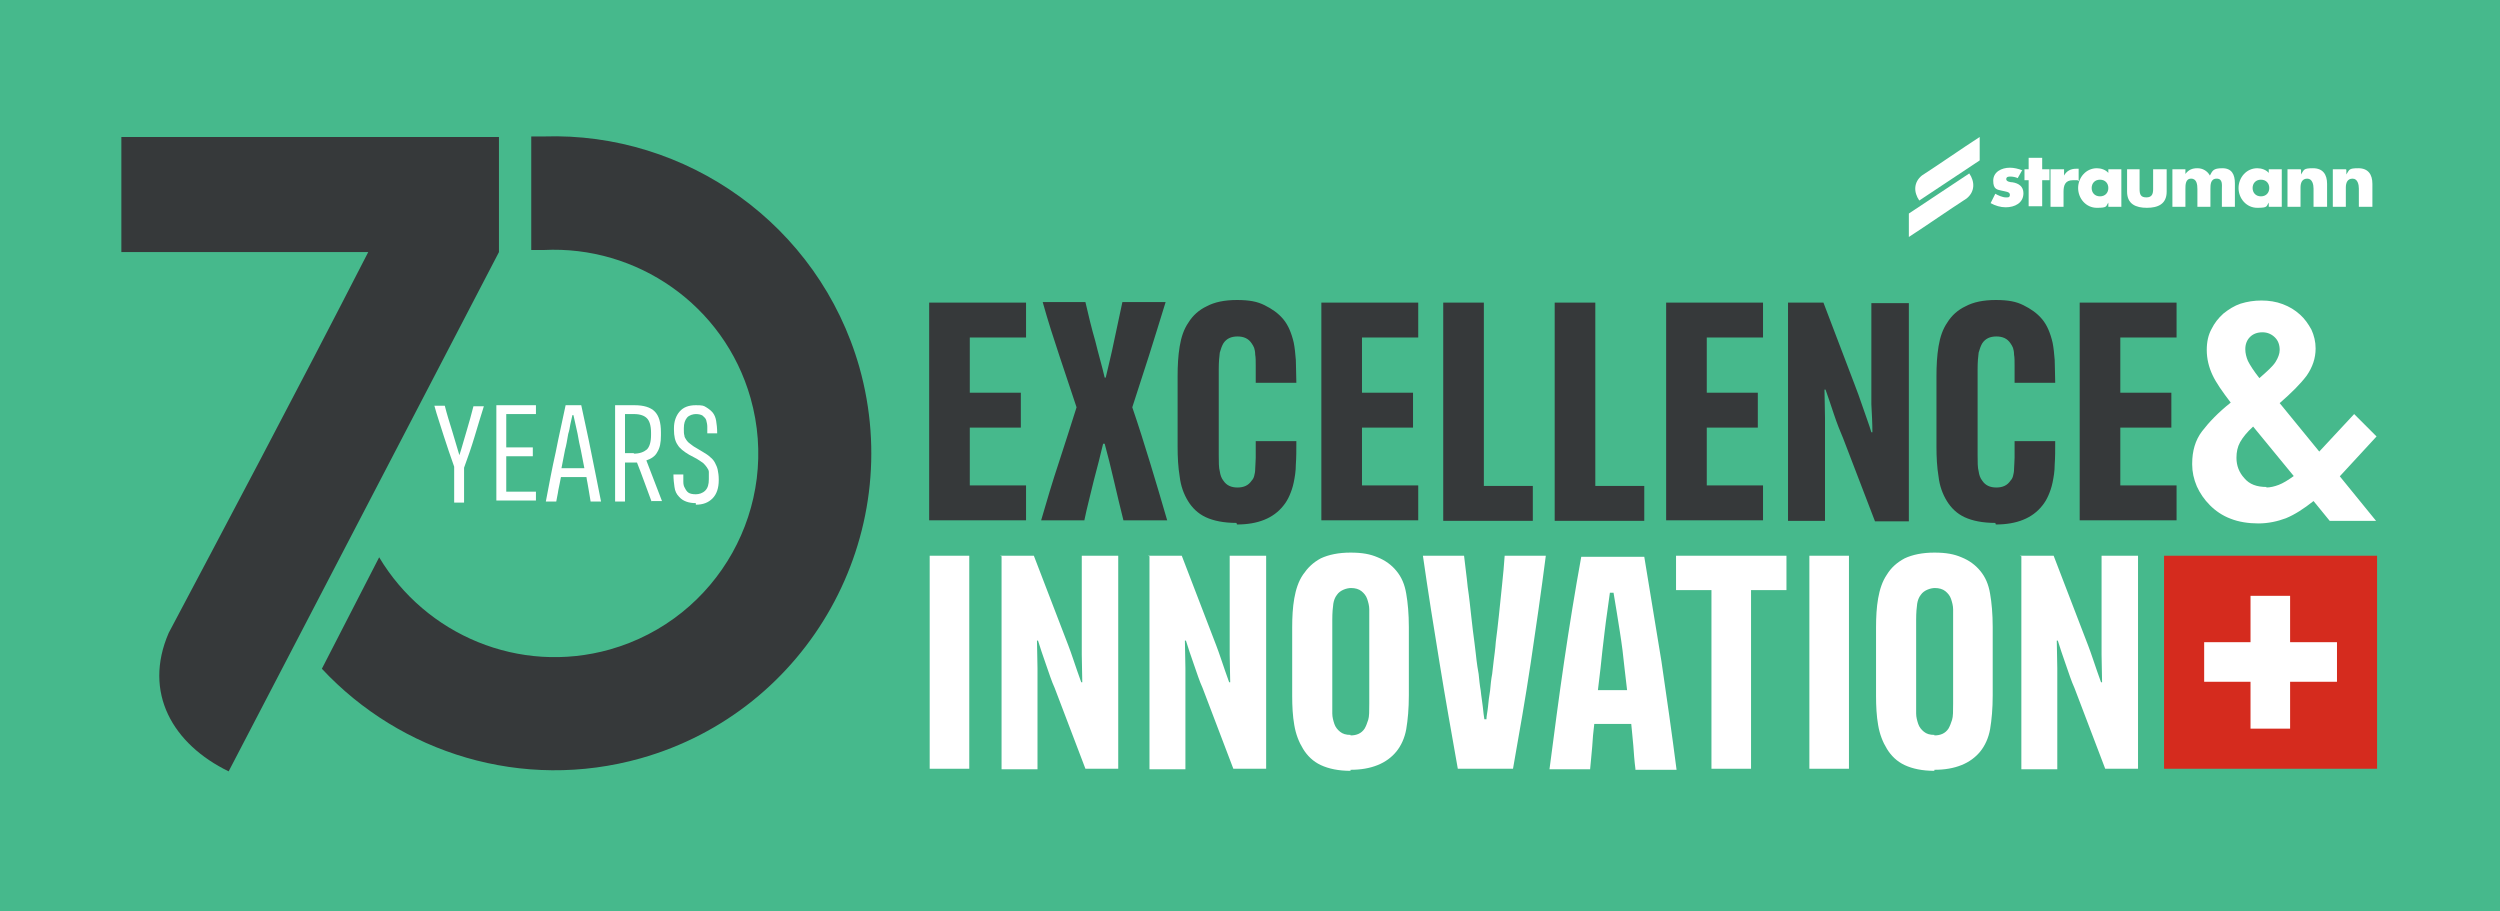 <?xml version="1.0" encoding="UTF-8"?>
<svg xmlns="http://www.w3.org/2000/svg" version="1.1" viewBox="0 0 480 175">
  <rect x="0" y="0" width="480" height="175" fill="#808080" stroke="none"/>
  <defs>
    <style>
      .cls-1, .cls-2 {
        fill: #36393a;
      }

      .cls-1, .cls-2, .cls-3, .cls-4, .cls-5, .cls-6 {
        stroke-width: 0px;
      }

      .cls-1, .cls-3, .cls-4 {
        fill-rule: evenodd;
      }

      .cls-3 {
        fill: #46b98c;
      }

      .cls-4, .cls-5 {
        fill: #fff;
      }

      .cls-7 {
        stroke: blue;
      }

      .cls-7, .cls-8 {
        fill: none;
        stroke-miterlimit: 10;
      }

      .cls-9 {
        display: none;
      }

      .cls-6 {
        fill: #d52b1e;
      }

      .cls-8 {
        stroke: red;
      }
    </style>
  </defs>
  <g id="Background">
    <polygon class="cls-3" points="0 0 0 107.7 0 175 300 175 480 175 480 134.6 480 107.7 480 0 0 0"/>
  </g>
  <g id="guidelines" class="cls-9">
    <g>
      <rect class="cls-8" x="-3651.4" y="227.8" width="39.8" height="39.8" transform="translate(-7262.9 495.5) rotate(180)"/>
      <rect class="cls-8" x="-3671.3" y="267.7" width="59.7" height="59.7" transform="translate(-7282.9 595) rotate(180)"/>
      <rect class="cls-8" x="-3770.8" y="227.8" width="99.5" height="99.5" transform="translate(-7442.1 555.2) rotate(180)"/>
      <rect class="cls-8" x="-3770.8" y="68.6" width="159.2" height="159.2" transform="translate(-7382.4 296.4) rotate(180)"/>
      <rect class="cls-8" x="-3671.3" y="247.8" width="19.9" height="19.9" transform="translate(-3919 -3403.6) rotate(-90)"/>
      <rect class="cls-8" x="-3671.3" y="227.8" width="19.9" height="19.9" transform="translate(-3899.1 -3423.5) rotate(-90)"/>
    </g>
    <rect class="cls-7" x="-3791.2" y="98.7" width="198.9" height="136.8"/>
    <g>
      <rect class="cls-8" x="-2551.4" y="227.8" width="39.8" height="39.8" transform="translate(-5062.9 495.5) rotate(180)"/>
      <rect class="cls-8" x="-2571.3" y="267.7" width="59.7" height="59.7" transform="translate(-5082.9 595) rotate(180)"/>
      <rect class="cls-8" x="-2670.8" y="227.8" width="99.5" height="99.5" transform="translate(-5242.1 555.2) rotate(180)"/>
      <rect class="cls-8" x="-2670.8" y="68.6" width="159.2" height="159.2" transform="translate(-5182.4 296.4) rotate(180)"/>
      <rect class="cls-8" x="-2571.3" y="247.8" width="19.9" height="19.9" transform="translate(-2819 -2303.6) rotate(-90)"/>
      <rect class="cls-8" x="-2571.3" y="227.8" width="19.9" height="19.9" transform="translate(-2799.1 -2323.5) rotate(-90)"/>
    </g>
    <rect class="cls-7" x="-2691.2" y="98.7" width="198.9" height="136.8"/>
    <g>
      <rect class="cls-8" x="-2111.4" y="227.8" width="39.8" height="39.8" transform="translate(-4182.9 495.5) rotate(180)"/>
      <rect class="cls-8" x="-2131.3" y="267.7" width="59.7" height="59.7" transform="translate(-4202.9 595) rotate(180)"/>
      <rect class="cls-8" x="-2230.8" y="227.8" width="99.5" height="99.5" transform="translate(-4362.1 555.2) rotate(180)"/>
      <rect class="cls-8" x="-2230.8" y="68.6" width="159.2" height="159.2" transform="translate(-4302.4 296.4) rotate(180)"/>
      <rect class="cls-8" x="-2131.3" y="247.8" width="19.9" height="19.9" transform="translate(-2379 -1863.6) rotate(-90)"/>
      <rect class="cls-8" x="-2131.3" y="227.8" width="19.9" height="19.9" transform="translate(-2359.1 -1883.5) rotate(-90)"/>
    </g>
    <rect class="cls-7" x="-2251.2" y="98.7" width="198.9" height="136.8"/>
    <g>
      <rect class="cls-8" x="-2331.4" y="227.8" width="39.8" height="39.8" transform="translate(-4622.9 495.5) rotate(180)"/>
      <rect class="cls-8" x="-2351.3" y="267.7" width="59.7" height="59.7" transform="translate(-4642.9 595) rotate(180)"/>
      <rect class="cls-8" x="-2450.8" y="227.8" width="99.5" height="99.5" transform="translate(-4802.1 555.2) rotate(180)"/>
      <rect class="cls-8" x="-2450.8" y="68.6" width="159.2" height="159.2" transform="translate(-4742.4 296.4) rotate(180)"/>
      <rect class="cls-8" x="-2351.3" y="247.8" width="19.9" height="19.9" transform="translate(-2599 -2083.6) rotate(-90)"/>
      <rect class="cls-8" x="-2351.3" y="227.8" width="19.9" height="19.9" transform="translate(-2579.1 -2103.5) rotate(-90)"/>
    </g>
    <rect class="cls-7" x="-2471.2" y="98.7" width="198.9" height="136.8"/>
    <g>
      <rect class="cls-8" x="-1891.4" y="227.8" width="39.8" height="39.8" transform="translate(-3742.9 495.5) rotate(180)"/>
      <rect class="cls-8" x="-1911.3" y="267.7" width="59.7" height="59.7" transform="translate(-3762.9 595) rotate(180)"/>
      <rect class="cls-8" x="-2010.8" y="227.8" width="99.5" height="99.5" transform="translate(-3922.1 555.2) rotate(180)"/>
      <rect class="cls-8" x="-2010.8" y="68.6" width="159.2" height="159.2" transform="translate(-3862.4 296.4) rotate(180)"/>
      <rect class="cls-8" x="-1911.3" y="247.8" width="19.9" height="19.9" transform="translate(-2159 -1643.6) rotate(-90)"/>
      <rect class="cls-8" x="-1911.3" y="227.8" width="19.9" height="19.9" transform="translate(-2139.1 -1663.5) rotate(-90)"/>
    </g>
    <rect class="cls-7" x="-2031.2" y="98.7" width="198.9" height="136.8"/>
    <g>
      <rect class="cls-8" x="-3431.4" y="227.8" width="39.8" height="39.8" transform="translate(-6822.9 495.5) rotate(180)"/>
      <rect class="cls-8" x="-3451.3" y="267.7" width="59.7" height="59.7" transform="translate(-6842.9 595) rotate(180)"/>
      <rect class="cls-8" x="-3550.8" y="227.8" width="99.5" height="99.5" transform="translate(-7002.1 555.2) rotate(180)"/>
      <rect class="cls-8" x="-3550.8" y="68.6" width="159.2" height="159.2" transform="translate(-6942.4 296.4) rotate(180)"/>
      <rect class="cls-8" x="-3451.3" y="247.8" width="19.9" height="19.9" transform="translate(-3699 -3183.6) rotate(-90)"/>
      <rect class="cls-8" x="-3451.3" y="227.8" width="19.9" height="19.9" transform="translate(-3679.1 -3203.5) rotate(-90)"/>
    </g>
    <rect class="cls-7" x="-3571.2" y="98.7" width="198.9" height="136.8"/>
    <g>
      <rect class="cls-8" x="-3211.4" y="227.8" width="39.8" height="39.8" transform="translate(-6382.9 495.5) rotate(180)"/>
      <rect class="cls-8" x="-3231.3" y="267.7" width="59.7" height="59.7" transform="translate(-6402.9 595) rotate(180)"/>
      <rect class="cls-8" x="-3330.8" y="227.8" width="99.5" height="99.5" transform="translate(-6562.1 555.2) rotate(180)"/>
      <rect class="cls-8" x="-3330.8" y="68.6" width="159.2" height="159.2" transform="translate(-6502.4 296.4) rotate(180)"/>
      <rect class="cls-8" x="-3231.3" y="247.8" width="19.9" height="19.9" transform="translate(-3479 -2963.6) rotate(-90)"/>
      <rect class="cls-8" x="-3231.3" y="227.8" width="19.9" height="19.9" transform="translate(-3459.1 -2983.5) rotate(-90)"/>
    </g>
    <rect class="cls-7" x="-3351.2" y="98.7" width="198.9" height="136.8"/>
    <g>
      <rect class="cls-8" x="-2991.4" y="227.8" width="39.8" height="39.8" transform="translate(-5942.9 495.5) rotate(180)"/>
      <rect class="cls-8" x="-3011.3" y="267.7" width="59.7" height="59.7" transform="translate(-5962.9 595) rotate(180)"/>
      <rect class="cls-8" x="-3110.8" y="227.8" width="99.5" height="99.5" transform="translate(-6122.1 555.2) rotate(180)"/>
      <rect class="cls-8" x="-3110.8" y="68.6" width="159.2" height="159.2" transform="translate(-6062.4 296.4) rotate(180)"/>
      <rect class="cls-8" x="-3011.3" y="247.8" width="19.9" height="19.9" transform="translate(-3259 -2743.6) rotate(-90)"/>
      <rect class="cls-8" x="-3011.3" y="227.8" width="19.9" height="19.9" transform="translate(-3239.1 -2763.5) rotate(-90)"/>
    </g>
    <rect class="cls-7" x="-3131.2" y="98.7" width="198.9" height="136.8"/>
    <g>
      <rect class="cls-8" x="-2771.4" y="227.8" width="39.8" height="39.8" transform="translate(-5502.9 495.5) rotate(180)"/>
      <rect class="cls-8" x="-2791.3" y="267.7" width="59.7" height="59.7" transform="translate(-5522.9 595) rotate(180)"/>
      <rect class="cls-8" x="-2890.8" y="227.8" width="99.5" height="99.5" transform="translate(-5682.1 555.2) rotate(180)"/>
      <rect class="cls-8" x="-2890.8" y="68.6" width="159.2" height="159.2" transform="translate(-5622.4 296.4) rotate(180)"/>
      <rect class="cls-8" x="-2791.3" y="247.8" width="19.9" height="19.9" transform="translate(-3039 -2523.6) rotate(-90)"/>
      <rect class="cls-8" x="-2791.3" y="227.8" width="19.9" height="19.9" transform="translate(-3019.1 -2543.5) rotate(-90)"/>
    </g>
    <rect class="cls-7" x="-2911.2" y="98.7" width="198.9" height="136.8"/>
  </g>
  <g id="Layer_1" data-name="Layer 1">
    <path class="cls-1" d="M95.9,26.3H23.3v22.1h47.4c-14.2,27.7-28.4,54.4-38.3,73.1-5,11.5.8,21.4,11.5,26.6l51.9-99.7v-22.1Z"/>
    <path class="cls-2" d="M165,70.5c-7.8-27.4-33.3-45.2-60.6-44.3h-2.4v21.8h2.4c17.8-.9,34.6,10.5,39.7,28.4,5.9,20.8-6.2,42.4-27,48.3-17.4,4.9-35.4-2.8-44.3-17.7l-11,21.4c15.1,16.2,38.5,23.6,61.2,17.2,32.3-9.1,51.1-42.8,42-75.1Z"/>
    <g>
      <path class="cls-5" d="M87.2,89.6c-.7-2-1.4-4-2-5.9-.6-2-1.3-3.9-1.8-5.8h2c.4,1.6.9,3.2,1.4,4.8.5,1.6.9,3.1,1.4,4.7h0c.5-1.5.9-3.1,1.4-4.7.5-1.6.9-3.2,1.3-4.7h2c-.6,1.9-1.2,3.9-1.8,5.9-.6,2-1.3,4-2,5.9v6.7h-1.9v-6.7Z"/>
      <path class="cls-5" d="M95.3,77.8h7.6v1.7h-5.7v6.4h5.1v1.7h-5.1v6.8h5.7v1.7h-7.6v-18.5Z"/>
      <path class="cls-5" d="M113.4,96.3c-.1-.8-.3-1.6-.4-2.4-.1-.8-.3-1.5-.4-2.3h-4.9c-.2.9-.3,1.7-.5,2.5-.1.8-.3,1.5-.4,2.2h-2c.6-3.2,1.2-6.4,1.9-9.5.6-3.1,1.3-6.1,1.9-9h3c.6,2.9,1.3,5.9,1.9,9,.6,3.1,1.3,6.3,1.9,9.5h-2ZM112.2,89.9l-.7-3.6c-.2-.8-.4-1.8-.6-3-.3-1.2-.5-2.4-.8-3.6h-.2c-.1.6-.3,1.2-.4,1.8-.1.6-.2,1.2-.4,1.8-.1.6-.2,1.2-.3,1.7-.1.5-.2,1-.3,1.3l-.7,3.6h4.3Z"/>
      <path class="cls-5" d="M125.1,96.3c-.5-1.3-.9-2.5-1.4-3.8-.5-1.3-.9-2.5-1.4-3.7,0,0-.2,0-.3,0h-2v7.5h-1.9v-18.5h3.7c1.8,0,3.1.4,3.9,1.2.8.8,1.2,2.1,1.2,4v.6c0,1.4-.2,2.4-.7,3.2-.4.8-1.2,1.3-2.1,1.6.5,1.3,1,2.6,1.5,3.9.5,1.3,1,2.6,1.5,3.9h-2.1ZM121.7,87.1c1.1,0,1.9-.3,2.5-.8.5-.5.8-1.4.8-2.8v-.4c0-1.4-.3-2.3-.8-2.8-.5-.5-1.3-.8-2.5-.8h-1.7v7.5h1.7Z"/>
      <path class="cls-5" d="M133.6,96.6c-1.4,0-2.5-.4-3.2-1.2-.5-.5-.8-1.1-.9-1.9-.1-.7-.2-1.5-.2-2.4h1.9c0,.5,0,.9,0,1.4,0,.5.1.9.3,1.2.2.4.4.7.7.9.3.2.8.3,1.4.3s1.3-.2,1.8-.7c.5-.5.7-1.2.7-2.2v-.2c0-.5,0-.9,0-1.2,0-.3-.2-.6-.4-.9-.2-.3-.4-.5-.7-.8-.3-.2-.7-.5-1.2-.8l-1.5-.8c-1-.6-1.8-1.2-2.2-1.9-.5-.7-.7-1.7-.7-2.9v-.3c0-1.3.4-2.4,1.1-3.2.7-.8,1.7-1.2,3.1-1.2s1.5.1,2,.4c.5.3,1,.7,1.3,1.1.3.4.5.9.6,1.5.1.6.2,1.4.2,2.4h-1.9c0-.4,0-.9,0-1.3,0-.4-.1-.8-.2-1.2-.1-.4-.4-.6-.7-.9-.3-.2-.8-.3-1.3-.3s-1.3.2-1.7.7c-.4.5-.6,1.1-.6,2v.3c0,.4,0,.8.1,1.1,0,.3.2.6.4.9s.4.5.7.7c.3.2.6.5,1,.7l1.5.9c.5.3,1,.6,1.4,1,.4.3.7.7.9,1.1.2.4.4.8.5,1.3.1.5.2,1.1.2,1.8v.2c0,1.5-.4,2.7-1.2,3.5-.8.8-1.8,1.2-3.2,1.2Z"/>
    </g>
    <path class="cls-2" d="M178.4,58.1h18.6v6.7h-10.8v10.6h9.8v6.7h-9.8v11.1h10.8v6.7h-18.6v-41.9Z"/>
    <path class="cls-2" d="M199.9,99.9c1.1-3.8,2.2-7.5,3.4-11.1,1.2-3.6,2.3-7.2,3.4-10.6-1.1-3.3-2.2-6.6-3.3-9.9-1.1-3.3-2.2-6.7-3.2-10.3h8.2c.6,2.6,1.2,5.1,1.9,7.5.6,2.5,1.3,4.8,1.8,7h.2c.5-2.2,1.1-4.5,1.6-7,.5-2.5,1.1-5,1.6-7.5h8.3c-1.1,3.5-2.1,6.9-3.2,10.3-1.1,3.3-2.1,6.6-3.2,9.9,1.2,3.5,2.3,7,3.4,10.6,1.1,3.6,2.2,7.3,3.3,11.1h-8.4c-.6-2.4-1.2-4.9-1.8-7.5-.6-2.6-1.2-5-1.8-7.2h-.3c-.5,2.1-1.1,4.5-1.8,7.1-.6,2.6-1.3,5.1-1.8,7.6h-8.3Z"/>
    <path class="cls-2" d="M237.4,100.4c-2.4,0-4.4-.4-5.9-1.1-1.5-.7-2.6-1.8-3.4-3.1-.8-1.3-1.4-2.9-1.6-4.7-.3-1.8-.4-3.7-.4-5.8v-13.4c0-2.1.1-4,.4-5.8.3-1.8.8-3.3,1.7-4.6.8-1.3,2-2.4,3.5-3.1,1.5-.8,3.4-1.2,5.8-1.2s3.9.3,5.3,1,2.6,1.5,3.6,2.7c.5.6.9,1.3,1.2,2,.3.7.6,1.6.8,2.5.2,1,.3,2.1.4,3.3,0,1.3.1,2.7.1,4.4h-7.8c0-1.3,0-2.4,0-3.3,0-.9,0-1.6-.1-2.1,0-.5-.1-1-.2-1.3s-.3-.6-.5-.9c-.6-.9-1.5-1.3-2.7-1.3s-2.1.4-2.7,1.3c-.3.5-.5,1.1-.7,1.8-.1.7-.2,1.8-.2,3.2v16.4c0,1.4,0,2.5.2,3.2.1.7.3,1.3.7,1.8.6.9,1.5,1.3,2.7,1.3s2.1-.4,2.7-1.3c.2-.2.4-.5.5-.9s.2-.8.2-1.4c0-.6.1-1.3.1-2.1,0-.9,0-1.9,0-3.2h7.8c0,1.7,0,3.2-.1,4.5,0,1.3-.2,2.4-.4,3.4-.2,1-.5,1.8-.8,2.5-.3.7-.7,1.4-1.2,2-1.9,2.4-4.9,3.6-8.9,3.6Z"/>
    <path class="cls-2" d="M253.7,58.1h18.6v6.7h-10.8v10.6h9.8v6.7h-9.8v11.1h10.8v6.7h-18.6v-41.9Z"/>
    <path class="cls-2" d="M277.1,58.1h7.8v35.2h9.4v6.7h-17.2v-41.9Z"/>
    <path class="cls-2" d="M298.5,58.1h7.8v35.2h9.4v6.7h-17.2v-41.9Z"/>
    <path class="cls-2" d="M319.9,58.1h18.6v6.7h-10.8v10.6h9.8v6.7h-9.8v11.1h10.8v6.7h-18.6v-41.9Z"/>
    <path class="cls-2" d="M343.4,58.1h6.7l5.9,15.5c.5,1.3,1.1,2.9,1.7,4.7.6,1.8,1.2,3.3,1.6,4.7h.2c0-1.7-.1-3.5-.2-5.4,0-1.9,0-3.6,0-5.1v-14.3h7.2v41.9h-6.5l-6.1-15.9c-.6-1.4-1.2-2.9-1.8-4.7-.6-1.8-1.1-3.3-1.6-4.7h-.2c0,1.7.1,3.5.1,5.4v19.8h-7.1v-41.9Z"/>
    <path class="cls-2" d="M383.1,100.4c-2.4,0-4.4-.4-5.9-1.1-1.5-.7-2.6-1.8-3.4-3.1-.8-1.3-1.4-2.9-1.6-4.7-.3-1.8-.4-3.7-.4-5.8v-13.4c0-2.1.1-4,.4-5.8.3-1.8.8-3.3,1.7-4.6.8-1.3,2-2.4,3.5-3.1,1.5-.8,3.4-1.2,5.8-1.2s3.9.3,5.3,1,2.6,1.5,3.6,2.7c.5.6.9,1.3,1.2,2,.3.7.6,1.6.8,2.5.2,1,.3,2.1.4,3.3,0,1.3.1,2.7.1,4.4h-7.8c0-1.3,0-2.4,0-3.3,0-.9,0-1.6-.1-2.1,0-.5-.1-1-.2-1.3s-.3-.6-.5-.9c-.6-.9-1.5-1.3-2.7-1.3s-2.1.4-2.7,1.3c-.3.5-.5,1.1-.7,1.8-.1.7-.2,1.8-.2,3.2v16.4c0,1.4,0,2.5.2,3.2.1.7.3,1.3.7,1.8.6.9,1.5,1.3,2.7,1.3s2.1-.4,2.7-1.3c.2-.2.4-.5.5-.9s.2-.8.2-1.4c0-.6.1-1.3.1-2.1,0-.9,0-1.9,0-3.2h7.8c0,1.7,0,3.2-.1,4.5,0,1.3-.2,2.4-.4,3.4-.2,1-.5,1.8-.8,2.5-.3.7-.7,1.4-1.2,2-1.9,2.4-4.9,3.6-8.9,3.6Z"/>
    <path class="cls-2" d="M399.3,58.1h18.6v6.7h-10.8v10.6h9.8v6.7h-9.8v11.1h10.8v6.7h-18.6v-41.9Z"/>
    <path class="cls-5" d="M449.2,91.4l7,8.6h-8.9l-3.1-3.8c-1.9,1.5-3.6,2.6-5.3,3.3-1.6.6-3.4,1-5.3,1s-3.8-.3-5.3-.9c-1.6-.6-2.9-1.5-4-2.6-1.1-1.1-1.9-2.3-2.5-3.6-.6-1.4-.9-2.8-.9-4.2v-.2c0-2.4.6-4.5,1.9-6.2,1.3-1.7,3.1-3.6,5.5-5.5h0c-1.6-2.1-2.8-3.8-3.5-5.3-.7-1.5-1.1-3.1-1.1-4.8h0c0-1.6.3-2.9.9-4,.6-1.2,1.3-2.1,2.3-3,1-.8,2.1-1.5,3.3-1.9,1.3-.4,2.6-.6,4-.6s2.8.2,4.1.7c1.3.5,2.3,1.1,3.3,2,.9.8,1.6,1.8,2.2,2.9.5,1.1.8,2.3.8,3.6h0c0,1.9-.6,3.6-1.7,5.2-1.2,1.6-2.9,3.3-5.2,5.3l7.6,9.3,6.7-7.2,4.3,4.3-7.1,7.7ZM435.1,93.6c.8,0,1.6-.2,2.4-.5s1.8-.9,2.9-1.7l-7.8-9.5c-1.2,1.1-2,2.1-2.5,3-.5.9-.7,1.9-.7,3h0c0,1.5.5,2.8,1.5,3.9,1,1.2,2.4,1.7,4.3,1.7ZM431.1,67.1c0,.7.2,1.5.5,2.2.4.8,1.1,1.9,2.2,3.3,1.5-1.3,2.6-2.3,3.1-3.1.5-.8.8-1.6.8-2.3h0c0-1-.3-1.8-.9-2.4-.6-.6-1.4-1-2.4-1s-1.8.3-2.4.9c-.6.6-.9,1.4-.9,2.3h0Z"/>
    <path class="cls-5" d="M178.5,106.7h7.6v40.9h-7.6v-40.9Z"/>
    <path class="cls-5" d="M192,106.7h6.5l5.8,15.1c.5,1.3,1.1,2.8,1.7,4.6.6,1.7,1.1,3.3,1.6,4.6h.2c0-1.7-.1-3.4-.1-5.3,0-1.8,0-3.5,0-5v-14h7v40.9h-6.3l-5.9-15.5c-.6-1.3-1.1-2.9-1.7-4.6-.6-1.7-1.1-3.2-1.5-4.5h-.2c0,1.7.1,3.4.1,5.3v19.4h-6.9v-40.9Z"/>
    <path class="cls-5" d="M220.4,106.7h6.5l5.8,15.1c.5,1.3,1.1,2.8,1.7,4.6.6,1.7,1.1,3.3,1.6,4.6h.2c0-1.7-.1-3.4-.1-5.3s0-3.5,0-5v-14h7v40.9h-6.3l-5.9-15.5c-.6-1.3-1.1-2.9-1.7-4.6-.6-1.7-1.1-3.2-1.5-4.5h-.2c0,1.7.1,3.4.1,5.3v19.4h-6.9v-40.9Z"/>
    <path class="cls-5" d="M259.3,148c-2.3,0-4.2-.4-5.7-1.1-1.5-.7-2.6-1.8-3.4-3.1-.8-1.3-1.4-2.8-1.7-4.6-.3-1.7-.4-3.6-.4-5.6v-13.1c0-2,.1-3.9.4-5.6.3-1.7.8-3.3,1.7-4.6s1.9-2.3,3.4-3.1c1.5-.7,3.4-1.1,5.7-1.1s3.8.3,5.2.9c1.5.6,2.7,1.5,3.6,2.6,1,1.2,1.6,2.6,1.9,4.4.3,1.7.5,3.9.5,6.4v13.1c0,2.6-.2,4.7-.5,6.5-.3,1.7-1,3.2-1.9,4.3-.9,1.1-2.1,2-3.6,2.6s-3.2.9-5.2.9ZM259.3,141.2c1.2,0,2.1-.4,2.7-1.3.3-.5.5-1.1.7-1.7s.2-1.7.2-3.1v-16c0-.7,0-1.4,0-2.1,0-.7-.2-1.4-.4-2-.2-.6-.6-1.1-1.1-1.5-.5-.4-1.2-.6-2-.6s-2.1.4-2.7,1.3c-.4.5-.6,1.1-.7,1.7-.1.7-.2,1.7-.2,3.1v16c0,.6,0,1.3,0,2s.2,1.4.4,2c.2.6.6,1.1,1.1,1.5s1.1.6,2,.6Z"/>
    <path class="cls-5" d="M279.9,147.6c-1.2-6.8-2.4-13.5-3.5-20.3-1.1-6.7-2.2-13.6-3.2-20.6h7.9c.2,1.9.5,3.9.7,6,.3,2,.5,4,.7,5.8.2,1.8.4,3.5.6,4.9.2,1.5.3,2.6.4,3.4.1.7.2,1.6.4,2.6.1,1,.2,2.1.4,3.2.1,1.1.3,2.1.4,3.1.1,1,.2,1.8.3,2.4h.4c0-.6.2-1.4.3-2.4.1-1,.2-2,.4-3.1.1-1.1.2-2.2.4-3.2.1-1,.2-1.9.3-2.6.1-.9.3-2.1.4-3.6.2-1.5.4-3.2.6-5.1.2-1.8.4-3.8.6-5.8.2-2,.4-3.9.5-5.6h7.9c-.9,7-1.9,13.9-2.9,20.6-1,6.7-2.2,13.5-3.4,20.3h-10.6Z"/>
    <path class="cls-5" d="M314,147.6c-.2-1.5-.3-3-.4-4.4-.1-1.4-.3-2.9-.4-4.2h-7.1c-.2,1.5-.3,2.9-.4,4.4-.1,1.5-.3,2.9-.4,4.3h-7.8c.9-6.9,1.8-13.8,2.8-20.6,1-6.8,2.1-13.6,3.3-20.2h12.1c1.1,6.6,2.2,13.3,3.3,20.1,1,6.8,2,13.8,2.9,20.8h-7.9ZM312.4,132.5l-.5-4.3c-.2-2.1-.5-4.5-.9-7-.4-2.6-.8-5-1.2-7.4h-.7c-.3,2.4-.7,4.8-1,7.4s-.6,4.9-.8,7.1l-.5,4.2h5.6Z"/>
    <path class="cls-5" d="M328.6,113.3h-6.8v-6.6h21.2v6.6h-6.8v34.3h-7.6v-34.3Z"/>
    <path class="cls-5" d="M347.4,106.7h7.6v40.9h-7.6v-40.9Z"/>
    <path class="cls-5" d="M371.4,148c-2.3,0-4.2-.4-5.7-1.1-1.5-.7-2.6-1.8-3.4-3.1-.8-1.3-1.4-2.8-1.7-4.6-.3-1.7-.4-3.6-.4-5.6v-13.1c0-2,.1-3.9.4-5.6.3-1.7.8-3.3,1.7-4.6.8-1.3,1.9-2.3,3.4-3.1,1.5-.7,3.4-1.1,5.7-1.1s3.8.3,5.2.9c1.5.6,2.7,1.5,3.6,2.6,1,1.2,1.6,2.6,1.9,4.4.3,1.7.5,3.9.5,6.4v13.1c0,2.6-.2,4.7-.5,6.5-.3,1.7-1,3.2-1.9,4.3-.9,1.1-2.1,2-3.6,2.6s-3.2.9-5.2.9ZM371.4,141.2c1.2,0,2.1-.4,2.7-1.3.3-.5.5-1.1.7-1.7s.2-1.7.2-3.1v-16c0-.7,0-1.4,0-2.1,0-.7-.2-1.4-.4-2-.2-.6-.6-1.1-1.1-1.5-.5-.4-1.2-.6-2-.6s-2.1.4-2.7,1.3c-.4.5-.6,1.1-.7,1.7-.1.7-.2,1.7-.2,3.1v16c0,.6,0,1.3,0,2,0,.7.2,1.4.4,2,.2.6.6,1.1,1.1,1.5.5.4,1.1.6,2,.6Z"/>
    <path class="cls-5" d="M387.8,106.7h6.5l5.8,15.1c.5,1.3,1.1,2.8,1.7,4.6.6,1.7,1.1,3.3,1.6,4.6h.2c0-1.7-.1-3.4-.1-5.3,0-1.8,0-3.5,0-5v-14h7v40.9h-6.3l-5.9-15.5c-.6-1.3-1.1-2.9-1.7-4.6-.6-1.7-1.1-3.2-1.5-4.5h-.2c0,1.7.1,3.4.1,5.3v19.4h-6.9v-40.9Z"/>
    <rect class="cls-6" x="415.5" y="106.7" width="40.9" height="40.9"/>
    <polygon class="cls-5" points="448.7 123.3 439.7 123.3 439.7 114.4 432.1 114.4 432.1 123.3 423.2 123.3 423.2 130.9 432.1 130.9 432.1 139.9 439.7 139.9 439.7 130.9 448.7 130.9 448.7 123.3"/>
    <path class="cls-4" d="M450.4,32.5h-2.5v7.2h2.5v-3.7c0-.9.3-1.7,1.3-1.7s1.2,1.2,1.2,1.9v3.5h2.6v-4.4c0-1.8-.8-3-2.7-3s-1.7.3-2.3,1.2h0s0-.9,0-.9Z"/>
    <path class="cls-4" d="M441.7,32.5h-2.5v7.2h2.5v-3.7c0-.9.3-1.7,1.3-1.7s1.2,1.2,1.2,1.9v3.5h2.6v-4.4c0-1.8-.8-3-2.7-3s-1.7.3-2.3,1.2h0s0-.9,0-.9Z"/>
    <path class="cls-4" d="M438.1,32.5h-2.5v.7c-.5-.6-1.4-.9-2.2-.9-2.1,0-3.6,1.8-3.6,3.8,0,2,1.5,3.8,3.6,3.8s1.7-.3,2.2-1h0s0,.8,0,.8h2.5v-7.2ZM434.1,34.5c1,0,1.6.7,1.6,1.6s-.6,1.6-1.6,1.6-1.6-.7-1.6-1.6.6-1.6,1.6-1.6"/>
    <path class="cls-4" d="M419.6,32.5h-2.5v7.2h2.5v-3.4c0-.8,0-2,1.1-2s1.2,1.2,1.2,2v3.4h2.5v-3.4c0-.8,0-2,1.2-2s1,1.2,1,2v3.4h2.5v-4.5c0-1.7-.6-2.9-2.4-2.9s-1.9.5-2.4,1.4c-.5-.9-1.4-1.4-2.4-1.4s-1.7.3-2.3,1.1h0s0-.9,0-.9Z"/>
    <path class="cls-4" d="M408.4,32.5v4.3c0,2.4,1.7,3.1,3.8,3.1s3.8-.7,3.8-3.1v-4.3h-2.6v3.8c0,.9-.2,1.6-1.3,1.6s-1.3-.6-1.3-1.6v-3.8h-2.6Z"/>
    <path class="cls-4" d="M407.3,32.5h-2.5v.7c-.5-.6-1.4-.9-2.2-.9-2.1,0-3.6,1.8-3.6,3.8s1.5,3.8,3.6,3.8,1.7-.3,2.2-1h0s0,.8,0,.8h2.5v-7.2ZM403.2,34.5c1,0,1.6.7,1.6,1.6s-.6,1.6-1.6,1.6-1.6-.7-1.6-1.6c0-.9.6-1.6,1.6-1.6"/>
    <path class="cls-4" d="M396.2,32.5h-2.5v7.2h2.5v-2.9c0-1.2.3-2.2,1.8-2.2s.7,0,1.1.2v-2.4h-.5c-1,0-1.8.4-2.3,1.3h0s0-1.2,0-1.2Z"/>
    <polygon class="cls-4" points="392.1 34.6 393.5 34.6 393.5 32.5 392.1 32.5 392.1 30.3 389.5 30.3 389.5 32.5 388.7 32.5 388.7 34.6 389.5 34.6 389.5 39.6 392.1 39.6 392.1 34.6"/>
    <path class="cls-4" d="M388.3,32.7c-.8-.3-1.6-.5-2.4-.5-1.6,0-3.2.8-3.2,2.5s.8,1.7,1.6,1.9c.8.2,1.6.2,1.6.8s-.5.5-.8.5c-.6,0-1.5-.4-2-.7l-.9,1.8c.9.5,1.9.8,2.9.8,1.7,0,3.4-.8,3.4-2.7,0-1.3-.9-1.9-2.1-2.1-.3,0-1.2-.1-1.2-.6s.5-.5.8-.5c.4,0,1,.1,1.4.3l.9-1.6Z"/>
    <path class="cls-4" d="M380.1,26.3c-3.7,2.4-7.4,5-11.1,7.4-1.6,1.3-1.6,3.2-.5,4.8l11.6-7.7v-4.5Z"/>
    <path class="cls-4" d="M366.5,45.5c3.7-2.4,7.4-5,11.1-7.4,1.6-1.3,1.6-3.2.5-4.8l-11.6,7.7v4.5Z"/>
  </g>
</svg>
